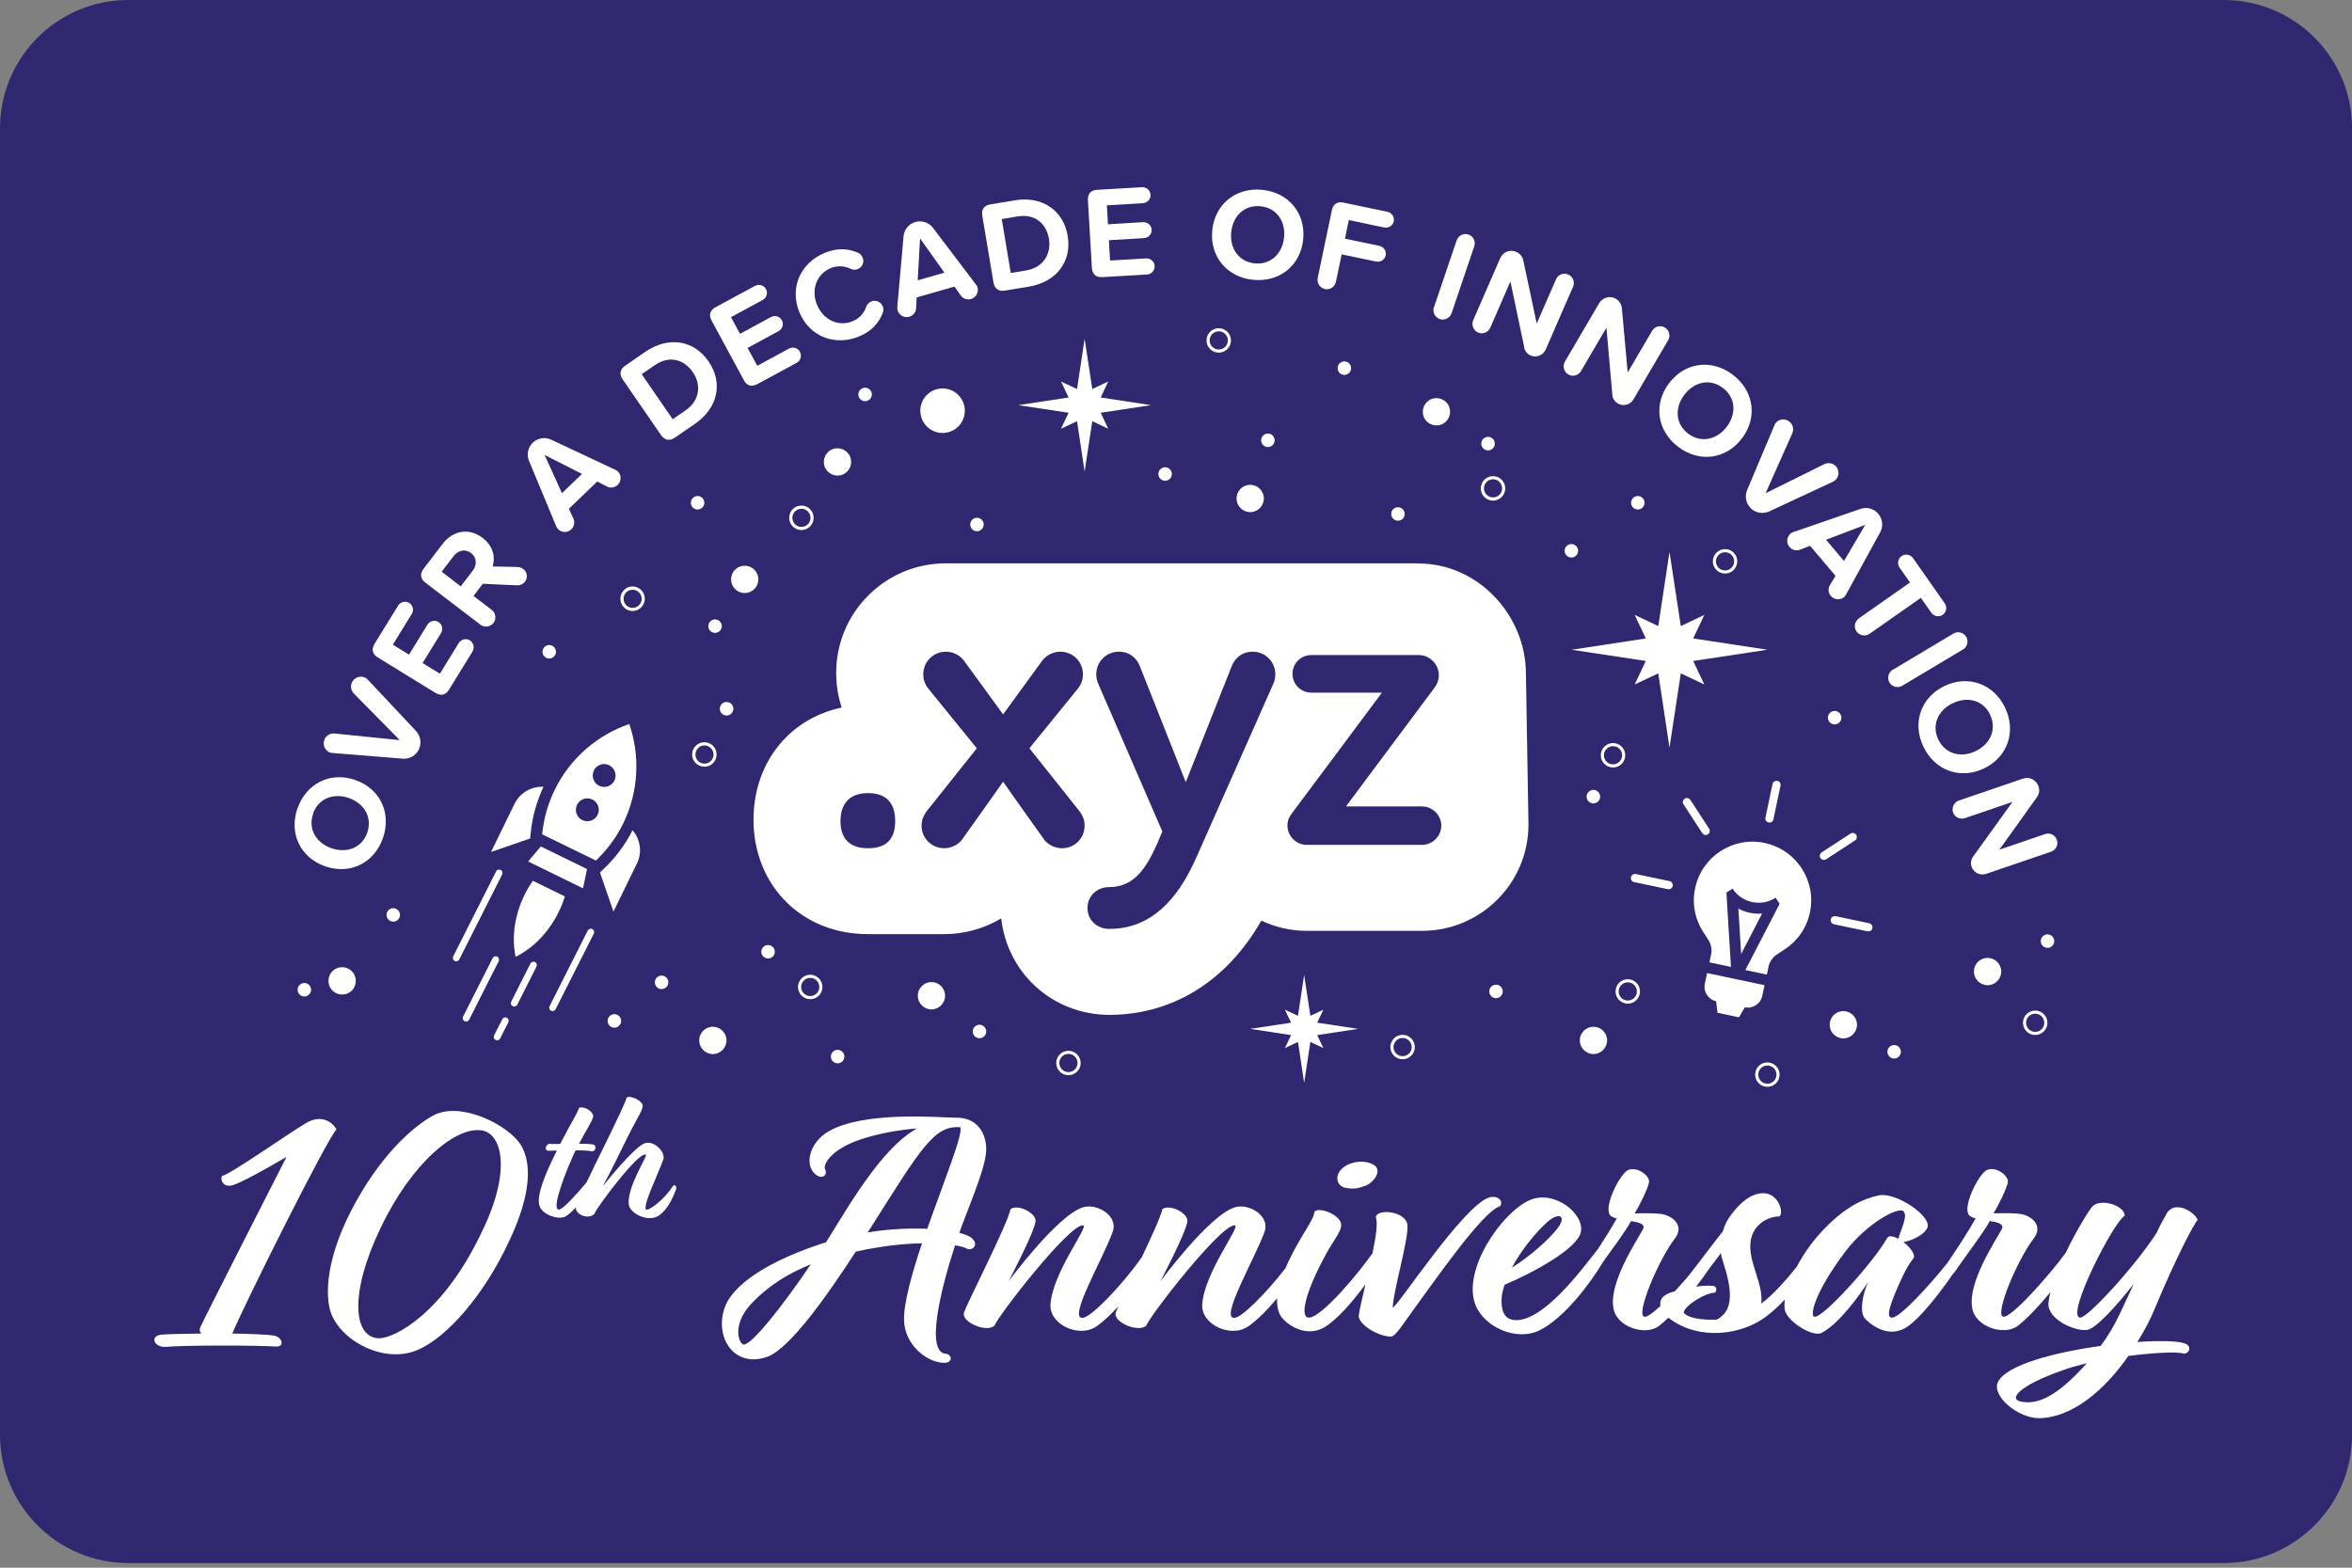 <svg viewBox="0 0 279 186" fill="none" xmlns="http://www.w3.org/2000/svg">
<rect x="0" y="0" width="279" height="186" fill="#808080" stroke="none"/>
<g clip-path="url(#clip0_485_2636)">
<path d="M263.78 0H15.23C6.819 0 0 6.819 0 15.23V170.22C0 178.631 6.819 185.45 15.23 185.45H263.78C272.191 185.45 279.01 178.631 279.01 170.22V15.23C279.01 6.819 272.191 0 263.78 0Z" fill="#2F2870"></path>
<path d="M32.49 158.46C31.78 158.34 29.8 158.26 27.55 158.22C29.17 154.39 38.84 135.04 39.91 134.01C39.52 133.22 38.17 132.11 36.28 133.26C33.91 134.68 27.2 139.42 26.37 139.5C26.09 139.74 26.33 141.08 27.75 140.57C29.41 139.98 33.99 137.25 33.99 137.25C33.99 137.25 24.39 156.09 23.76 157.47C23.64 157.75 23.68 157.98 23.88 158.22C21.98 158.26 20.29 158.26 19.3 158.34C17.64 158.42 18.27 159.92 19.69 159.8C21.78 159.6 30.19 159.6 32.68 159.76C33.86 159.84 33.47 158.61 32.48 158.46H32.49Z" fill="white"></path>
<path d="M51.53 132.28C50.11 132.99 46.4 135.56 42.88 141.44C39.17 147.64 38.54 152.3 39.05 155.02C39.76 158.77 45.33 161.93 49.48 160.19C52.99 158.73 57.46 153.63 60.42 147.2C63.11 141.51 63.03 137.92 61.8 135.87C60.42 133.58 54.85 130.66 51.53 132.28ZM57.22 146.02C52.64 155.81 46.79 158.81 44.94 158.78C41.94 158.7 41.39 153.57 45.1 145.79C48.81 137.93 54.18 133.51 57.26 134.14C59.55 134.61 60.66 138.92 57.22 146.03V146.02Z" fill="white"></path>
<path d="M79.83 140.71C78.72 142.44 77.02 143.59 76.7 143.52C76.06 143.38 78.04 139.38 78.68 137.58C78.98 136.75 77.67 135.32 76.54 135.62C75.32 135.97 71.84 140.32 71.5 140.75C71.62 140.54 72.44 139.02 74.01 135.8C75.62 132.48 76.17 131.91 76.24 131.24C76.31 130.66 74.79 129.88 74.33 130.23C74.28 130.62 73.11 133.04 71.91 135.5C70.97 137.41 70.18 139 69.59 140.27C68.46 141.62 67 143.24 66.45 143.47C65.32 143.93 66.63 140.18 67.88 137.35C68 137.07 68.13 136.77 68.29 136.48C69.21 136.48 70.04 136.53 70.2 136.6C70.57 136.62 70.78 136.19 70.52 135.86C70.4 135.74 69.62 135.7 68.68 135.7C69.44 134.27 70.25 133.01 70.36 132.52C70.48 132.01 69.42 131.18 68.68 131.44C68.54 132.02 67.85 133.01 66.45 135.72C65.81 135.74 65.28 135.74 65.14 135.7C64.66 135.88 64.59 136.53 65.05 136.53C65.17 136.53 65.56 136.53 66.06 136.51C64.38 139.83 63.78 141.76 63.94 142.84C64.12 144.11 66.2 144.75 67.02 144.36C67.36 144.2 67.83 143.77 68.33 143.23C68.12 143.97 69.71 144.8 70.49 144.04C70.72 143.35 75.76 136.56 76.61 137C76.86 137.14 74.4 140.73 74.58 142.87C74.67 143.95 76.93 145.15 78.24 144.16C79.09 143.52 79.69 142.48 80.22 141.05C80.27 140.68 80.01 140.5 79.81 140.73L79.83 140.71Z" fill="white"></path>
<path d="M114.82 148.2C115.57 148.36 116.16 147.45 115.06 146.74C114.78 146.58 114.35 146.42 113.8 146.27C113.96 145.84 114.08 145.44 114.23 145.09C115.61 141.42 117.03 138.1 116.99 136.24C116.91 133.99 115.53 132.53 113.32 132.61C110.67 132.53 102.58 131.9 98.43 134.15C95.9 135.53 95.31 138.45 96.93 139.48C97.48 139.84 98.15 139.52 97.92 138.81C97.49 138.3 98.51 136.4 101.99 135.22C104.2 134.47 106.57 134.07 108.78 133.88C106.41 135.22 103.8 137.99 99.97 144.19L97.96 147.43C97.88 147.43 97.8 147.47 97.72 147.47C88.87 150.35 86.7 153.51 86.15 154.7C84.53 158.25 86.86 162.44 91.01 160.98C93.77 159.99 98.39 153.32 101.51 148.5C104.55 147.83 107.24 147.55 109.37 147.51C108.15 151.18 107.16 154.7 107.24 156.71C107.36 159.63 110 161.69 112.02 161.69C113.01 161.69 112.97 160.78 112.26 160.62C109.69 160.58 111.63 152.84 113.29 147.75C114.08 147.87 114.63 148.07 114.83 148.22L114.82 148.2ZM88.24 159.53C87.65 159.49 86.82 157.28 88.95 154.87C90.06 153.65 92.23 151.59 96.18 150.01C92.59 155.3 89.19 159.49 88.24 159.53ZM110 145.79C107.99 145.71 105.54 145.79 102.93 146.22L103.56 145.23C109.33 136.11 110.87 133.5 113.91 133.74C114.3 134.45 112.01 140.06 110 145.78V145.79Z" fill="white"></path>
<path d="M159.6 140.93C160.71 141.13 161.18 140.97 162.05 140.65C162.88 140.33 163.91 139.03 163.12 138.32C162.17 137.61 160.51 137.69 159.45 138.44C158.27 139.27 158.42 140.69 159.61 140.93H159.6Z" fill="white"></path>
<path d="M177.96 143.1C178.39 142.43 177.6 141.8 176.66 142.07C173.58 143.02 165.72 155.14 165.21 155.14C165.25 153.21 167.14 146.93 166.95 145.31C166.75 143.69 163.28 143.34 163.2 144.44C163.46 145.03 163.22 146.74 162.81 148.69C161.15 151.07 156.97 156.07 155.38 156.32C154.2 156.52 154.63 153.91 156.84 149.65C158.14 147.12 158.97 146.37 159.09 145.46C159.25 144.16 156.4 143.13 155.93 143.76C155.81 144.83 154.43 146.37 152.89 149.57C152.74 149.88 152.61 150.18 152.49 150.46C150.18 153.45 147.36 156.27 146.46 156.36C144.6 156.56 148.87 149.33 150.01 146.13C150.68 144.2 148.08 142.73 146.46 143.25C143.42 144.2 137.65 152.02 137.65 152.02C137.65 152.02 140.69 146.25 140.85 144.91C140.97 143.96 138.8 142.82 137.89 143.45C137.71 144.3 136.61 146.7 135.44 149.17C133.02 152.58 129.48 156.25 128.45 156.36C126.59 156.56 130.86 149.33 132 146.13C132.67 144.2 130.07 142.73 128.45 143.25C125.41 144.2 119.64 152.02 119.64 152.02C119.64 152.02 122.68 146.25 122.84 144.91C122.96 143.96 120.79 142.82 119.88 143.45C119.49 145.31 114.71 154.63 114.35 155.73C113.99 156.84 117.04 158.18 117.98 157.27C118.41 156.09 126.83 145.23 128.48 145.38C129.23 145.46 124.81 151.03 124.61 154.82C124.49 157.15 128.01 158.81 130.1 157.35C130.86 156.81 131.75 155.99 132.66 155C132.5 155.35 132.4 155.6 132.35 155.73C131.99 156.84 135.04 158.18 135.98 157.27C136.41 156.09 144.83 145.23 146.48 145.38C147.23 145.46 142.81 151.03 142.61 154.82C142.49 157.15 146.01 158.81 148.1 157.35C149.1 156.65 150.31 155.45 151.5 154.03C151.44 155.1 151.68 155.86 152.09 156.36C152.96 157.43 155.13 158.65 157.11 157.47C158.61 156.57 160.45 154.46 161.98 152.36C161.62 153.88 161.3 155.25 161.18 156.05C161.06 157.08 163.43 158.58 165.01 158.58C165.52 158.58 166.59 156.88 167.14 156.13C170.06 152.14 175.87 143.69 177.96 143.1Z" fill="white"></path>
<path d="M256.98 144.05C256.59 144.72 256.19 145.47 255.83 146.26C253.18 150.37 247.58 156.41 246.75 156.33C244.97 156.17 250.74 144.92 252.04 144.25C252.04 143.03 249.24 142.16 248.25 143.1C247.89 143.44 246.35 145.89 245.03 148.66C243.25 151.11 238.5 156.54 237.59 156.21C236.64 155.85 239.25 149.58 241.22 146.97C242.52 145.31 240.79 144.13 239.52 144.01C237.74 143.85 236.48 144.01 236.48 143.93C237.07 143.02 238.06 140.97 238.18 140.26C238.3 139.51 236.8 138.36 235.73 138.8C234.82 139.16 233.01 142.67 233.44 143.93C233.52 144.25 233.87 144.44 234.35 144.56C233.63 145.89 232.06 148.31 230.99 149.86C229.03 152.33 225.5 156.23 224.48 156.33C223.69 156.41 224.12 154.99 225.15 152.62C226.02 150.65 226.37 150.09 226.97 149.3C227.29 148.91 226.61 148 225.79 147.36C226.66 147.24 228.24 146.57 228.63 145.66C229.18 144.32 224.92 141.4 222.86 141.83C221.04 142.22 218.75 143.17 215.83 146.41C214.74 147.63 213.83 148.98 213.14 150.29C211.94 151.79 210.37 153.59 208.92 154.67C209.2 152.5 207.62 150.13 207.62 147.88C207.62 145.16 209.99 144.29 211.06 144.33C211.65 143.97 211.02 141.57 209.16 141.57C207.7 141.57 206.4 142.72 205.37 144.1C204.9 144.69 204.58 145.36 204.38 146.07C203.2 147.56 201.68 149.63 200.29 151.38C199.77 151.99 199.22 152.62 198.67 153.21C197.22 153.54 196.82 154.23 196.97 154.94C196.06 155.79 195.33 156.33 195.02 156.22C194.07 155.86 196.68 149.59 198.65 146.98C199.95 145.32 198.22 144.14 196.95 144.02C195.17 143.86 193.91 144.02 193.91 143.94C194.5 143.03 195.49 140.98 195.61 140.27C195.73 139.52 194.23 138.37 193.16 138.81C192.25 139.17 190.44 142.68 190.87 143.94C190.95 144.26 191.3 144.45 191.78 144.57C191.29 145.47 190.41 146.88 189.56 148.18C187.69 150.55 183.03 156.92 179.62 156.62C178.32 156.5 178.08 155.28 178.12 154.17C178.12 153.62 178.28 153.06 178.48 152.43C181.68 151.09 187.09 148.2 187.52 146.19C187.99 144.02 184.36 141.1 181.44 142.4C178.08 143.9 173.46 150.69 175 154.76C176.03 157.48 179.94 159.22 182.7 157.8C185.56 156.33 188.54 152.43 190.16 149.72C191.41 147.98 192.82 146.08 193.48 144.88C194.47 145.04 195.26 145.24 194.86 145.91C194.03 147.41 190.87 152.19 191.38 155.15C191.7 157.44 195.17 158.55 196.79 157.32C197.14 157.05 197.52 156.72 197.91 156.34C197.96 156.38 198 156.41 198.05 156.45C201.6 159.1 206.66 158.39 209.54 156.17C210.32 155.58 211.05 154.9 211.73 154.18C211.66 154.64 211.66 155.05 211.71 155.38C211.95 156.76 215.03 158.7 216.09 158.14C218.14 157.07 220.51 153.76 221.62 152.1C220.91 153.56 220.55 155.77 221.26 156.48C222.37 157.59 224.34 158.73 226.28 157.39C227.86 156.3 230.11 153.41 231.66 151.15C231.71 151.11 231.76 151.05 231.81 150.99C233.19 148.98 235.21 146.37 236.04 144.87C237.03 145.03 237.82 145.23 237.42 145.9C236.59 147.4 233.43 152.18 233.94 155.14C234.26 157.43 237.73 158.54 239.35 157.31C240.48 156.44 241.92 154.9 243.23 153.3C243.12 153.75 243.03 154.19 242.99 154.59C242.83 156.56 246.19 157.99 247.57 157.79C248.64 157.63 251.05 154.95 253.1 152.34L252.67 153.29C251.68 155.3 251.05 157.16 249.19 159.69C243.74 160.44 237.97 161.94 236.99 163.99C236.24 165.65 239.4 168.29 241.93 168.26C245.88 168.18 249.71 164.86 252.47 160.88C255.75 160.45 258.47 160.37 259.03 160.6C259.66 160.64 260.06 159.77 259.23 159.42C258.48 159.1 256.27 159.03 253.54 159.22C254.41 157.84 255.12 156.46 255.67 155.11C258 149.5 260.29 145.08 260.69 144.76C260.41 143.81 257.89 142.27 256.98 144.05ZM183.53 145C184.99 143.7 185.86 144.33 184.75 145.75C183.72 147.09 181.47 149.07 179.34 150.41C180.49 148.24 182.26 146.14 183.53 145ZM204.42 155.98C204.14 156.26 203.91 156.45 203.63 156.57C201.62 156.65 200 156.29 199.72 155.7C199.92 154.83 202.33 153.37 203.43 153.37C203.67 153.13 203.63 152.74 203.39 152.62C203.16 152.51 202.23 152.5 201.2 152.65C201.76 151.93 202.28 151.22 202.72 150.56C203.21 149.92 203.69 149.28 204.14 148.68C204.18 149.04 204.3 149.43 204.42 149.79C204.89 151.29 205.92 154.49 204.42 155.99V155.98ZM223.85 146.9C222.35 149.62 216.15 156.54 215.2 156.22C214.69 156.06 215.24 153.34 218.91 148.48C221.4 145.2 225.11 143.15 225.78 143.7C226.41 144.25 225.35 146.15 225.19 146.98C224.6 146.66 224.04 146.55 223.85 146.9ZM247.43 161.87C243.8 165.9 241.66 166.57 239.93 166.33C238 166.09 239.57 164.36 244.67 162.58C245.54 162.26 246.53 161.99 247.51 161.75C247.47 161.79 247.43 161.83 247.43 161.87Z" fill="white"></path>
<path d="M35.29 95.92C36.32 92.95 39.18 91.52 42.13 92.54C45.08 93.56 46.46 96.45 45.43 99.42C44.41 102.37 41.55 103.81 38.59 102.79C35.63 101.77 34.26 98.88 35.28 95.92H35.29ZM37.14 96.56C36.52 98.37 37.5 100.01 39.33 100.64C41.15 101.27 42.95 100.59 43.57 98.78C44.19 96.97 43.2 95.31 41.38 94.68C39.54 94.05 37.75 94.74 37.13 96.55L37.14 96.56Z" fill="white"></path>
<path d="M47.75 90.01L39.46 89.34C39.32 89.34 39.18 89.31 39.06 89.25C38.47 88.97 38.24 88.27 38.51 87.69C38.73 87.23 39.22 86.98 39.69 87.03L47.42 87.81L41.97 82.28C41.64 81.93 41.53 81.4 41.75 80.95C42.03 80.38 42.72 80.12 43.31 80.4C43.44 80.46 43.55 80.55 43.64 80.65L49.34 86.72C49.88 87.29 50.04 88.16 49.69 88.91C49.33 89.67 48.54 90.08 47.76 90.02L47.75 90.01Z" fill="white"></path>
<path d="M51.65 82.21L44.81 78C44.17 77.61 44.04 77.03 44.43 76.39L47.22 71.86C47.5 71.41 48.08 71.26 48.55 71.54C48.99 71.81 49.12 72.4 48.84 72.85L46.6 76.49L48.52 77.67L50.7 74.12C50.98 73.67 51.56 73.52 52.01 73.8C52.46 74.08 52.59 74.67 52.31 75.12L50.13 78.67L52.18 79.93L54.42 76.29C54.7 75.84 55.3 75.7 55.73 75.97C56.18 76.25 56.32 76.85 56.05 77.3L53.26 81.83C52.87 82.47 52.29 82.6 51.64 82.2L51.65 82.21Z" fill="white"></path>
<path d="M61.41 67.28C61.64 67.28 61.85 67.34 62.1 67.53C62.52 67.85 62.64 68.53 62.29 69C62.05 69.31 61.69 69.46 61.36 69.45L57.27 69.26L56.17 70.71L58.33 72.36C58.8 72.72 58.91 73.41 58.55 73.9C58.17 74.39 57.46 74.48 56.99 74.12L50.46 69.13C49.87 68.68 49.79 68.09 50.24 67.49L52.48 64.56C53.79 62.84 55.72 62.65 57.25 63.82C58.57 64.83 58.76 66.17 58.44 67.21L61.41 67.27V67.28ZM54.66 69.56L56.07 67.72C56.61 67.02 56.57 66.14 55.88 65.62C55.19 65.09 54.34 65.28 53.8 65.99L52.39 67.83L54.66 69.57V69.56Z" fill="white"></path>
<path d="M73.31 55.95C73.74 56.4 73.71 57.11 73.26 57.54C72.91 57.87 72.39 57.94 71.99 57.72L70.85 57.13L67.48 60.36L68.02 61.53C68.22 61.94 68.12 62.47 67.77 62.8C67.32 63.23 66.62 63.22 66.19 62.77C66.09 62.67 66.03 62.54 65.98 62.44L62.75 54.68C62.45 53.96 62.6 53.1 63.2 52.52C63.8 51.95 64.67 51.83 65.37 52.16L72.97 55.73C73.08 55.78 73.21 55.85 73.31 55.95ZM69.04 56.23L64.6 53.98L66.66 58.51L69.04 56.23Z" fill="white"></path>
<path d="M78.41 51.62L73.86 45.01C73.44 44.4 73.54 43.81 74.16 43.39L76.57 41.73C79.25 39.89 82.28 40.31 84.05 42.88C85.82 45.45 85.13 48.42 82.46 50.27L80.05 51.93C79.44 52.35 78.85 52.25 78.42 51.62H78.41ZM81.35 48.67C83.04 47.5 83.19 45.61 82.19 44.16C81.15 42.65 79.42 42.12 77.67 43.33L76.12 44.4L79.8 49.74L81.35 48.67Z" fill="white"></path>
<path d="M88.23 45.09L84.41 38.03C84.05 37.37 84.22 36.8 84.88 36.45L89.56 33.92C90.03 33.67 90.61 33.83 90.87 34.31C91.11 34.76 90.93 35.34 90.47 35.59L86.71 37.63L87.78 39.61L91.45 37.62C91.92 37.37 92.5 37.53 92.75 38C93 38.47 92.82 39.04 92.35 39.29L88.68 41.28L89.83 43.4L93.59 41.36C94.06 41.11 94.65 41.28 94.89 41.74C95.14 42.21 94.97 42.8 94.5 43.05L89.82 45.58C89.16 45.94 88.59 45.77 88.23 45.1V45.09Z" fill="white"></path>
<path d="M94.83 37.05C93.61 34.1 95.01 31.17 97.81 30.01C99.39 29.36 100.71 29.5 101.82 30.01C102.04 30.1 102.23 30.31 102.33 30.56C102.55 31.09 102.3 31.7 101.76 31.92C101.47 32.04 101.17 32.03 100.89 31.89C100.2 31.55 99.36 31.48 98.55 31.81C96.88 32.5 96.17 34.36 96.92 36.17C97.67 37.98 99.49 38.8 101.15 38.11C101.96 37.78 102.5 37.15 102.76 36.38C102.86 36.12 103.06 35.89 103.35 35.77C103.88 35.55 104.49 35.8 104.71 36.34C104.81 36.58 104.82 36.85 104.73 37.07C104.31 38.22 103.48 39.27 101.9 39.92C99.1 41.08 96.04 39.99 94.82 37.04L94.83 37.05Z" fill="white"></path>
<path d="M115.95 34.09C116.12 34.69 115.77 35.31 115.17 35.48C114.71 35.61 114.22 35.43 113.96 35.05L113.22 34L108.74 35.29L108.67 36.57C108.66 37.03 108.32 37.45 107.86 37.58C107.26 37.75 106.65 37.41 106.47 36.81C106.43 36.68 106.44 36.53 106.44 36.41L107.18 28.04C107.25 27.26 107.78 26.57 108.58 26.34C109.37 26.11 110.2 26.41 110.67 27.03L115.74 33.72C115.82 33.81 115.9 33.93 115.94 34.07L115.95 34.09ZM112.03 32.35L109.14 28.29L108.86 33.26L112.03 32.35Z" fill="white"></path>
<path d="M117.85 33.51L116.52 25.59C116.4 24.85 116.74 24.37 117.48 24.25L120.36 23.77C123.57 23.23 126.13 24.9 126.65 27.98C127.17 31.06 125.28 33.46 122.08 34L119.2 34.48C118.46 34.6 117.98 34.26 117.85 33.51ZM121.76 32.08C123.78 31.74 124.72 30.09 124.43 28.35C124.13 26.54 122.79 25.33 120.69 25.68L118.83 25.99L119.9 32.39L121.76 32.08Z" fill="white"></path>
<path d="M129.52 31.76L129.05 23.75C129.01 23 129.4 22.56 130.15 22.52L135.46 22.21C135.99 22.18 136.45 22.57 136.48 23.12C136.51 23.63 136.1 24.08 135.57 24.11L131.3 24.36L131.43 26.61L135.59 26.36C136.12 26.33 136.58 26.72 136.61 27.25C136.64 27.78 136.23 28.22 135.7 28.25L131.54 28.5L131.68 30.91L135.95 30.66C136.48 30.63 136.94 31.04 136.97 31.55C137 32.08 136.59 32.54 136.06 32.57L130.75 32.88C130 32.92 129.56 32.53 129.52 31.77V31.76Z" fill="white"></path>
<path d="M149.7 22.52C152.83 22.82 154.89 25.27 154.59 28.38C154.29 31.49 151.8 33.5 148.67 33.2C145.56 32.9 143.5 30.45 143.8 27.34C144.1 24.23 146.59 22.22 149.7 22.52ZM149.51 24.47C147.61 24.29 146.24 25.62 146.05 27.56C145.86 29.48 146.95 31.07 148.85 31.25C150.75 31.43 152.13 30.08 152.32 28.16C152.51 26.22 151.41 24.65 149.51 24.47Z" fill="white"></path>
<path d="M156.31 32.98L157.99 24.94C158.14 24.21 158.64 23.88 159.37 24.04L164.58 25.13C165.1 25.24 165.44 25.74 165.33 26.27C165.22 26.77 164.71 27.09 164.19 26.99L160 26.11L159.54 28.32L163.62 29.17C164.14 29.28 164.48 29.78 164.37 30.3C164.26 30.82 163.75 31.14 163.23 31.03L159.15 30.18L158.47 33.44C158.35 34.02 157.77 34.42 157.18 34.3C156.57 34.17 156.19 33.57 156.31 32.99V32.98Z" fill="white"></path>
<path d="M170.1 36.46L172.79 28.52C172.98 27.95 173.62 27.63 174.2 27.83C174.77 28.02 175.07 28.65 174.88 29.22L172.19 37.16C172 37.72 171.38 38.05 170.8 37.86C170.21 37.66 169.9 37.01 170.09 36.45L170.1 36.46Z" fill="white"></path>
<path d="M180.81 41.21L179.17 33.4L176.78 38.88C176.54 39.42 175.9 39.7 175.34 39.46C174.77 39.21 174.52 38.54 174.75 38L177.96 30.63C178.28 29.9 179.12 29.56 179.86 29.88C180.3 30.07 180.61 30.46 180.7 30.91L182.29 38.39L184.58 33.14C184.82 32.58 185.46 32.32 186.03 32.57C186.59 32.81 186.84 33.47 186.6 34.02L183.35 41.48C183.05 42.16 182.25 42.48 181.57 42.18C181.16 42 180.87 41.64 180.79 41.21H180.81Z" fill="white"></path>
<path d="M191.26 46.83L190.56 38.88L187.54 44.03C187.24 44.54 186.57 44.74 186.04 44.43C185.5 44.12 185.33 43.42 185.63 42.91L189.7 35.97C190.1 35.29 190.98 35.04 191.68 35.45C192.1 35.69 192.35 36.12 192.39 36.57L193.08 44.19L195.98 39.25C196.29 38.73 196.95 38.54 197.49 38.86C198.01 39.17 198.19 39.85 197.88 40.37L193.76 47.39C193.38 48.03 192.55 48.25 191.91 47.87C191.52 47.64 191.28 47.25 191.25 46.81L191.26 46.83Z" fill="white"></path>
<path d="M205.56 44.47C208.06 46.38 208.52 49.54 206.62 52.03C204.72 54.52 201.55 54.91 199.05 53C196.56 51.1 196.11 47.93 198 45.45C199.9 42.96 203.07 42.57 205.56 44.47ZM204.37 46.03C202.85 44.87 200.99 45.29 199.81 46.83C198.64 48.36 198.72 50.28 200.24 51.44C201.76 52.6 203.65 52.18 204.82 50.65C206 49.1 205.9 47.19 204.38 46.03H204.37Z" fill="white"></path>
<path d="M207.25 58.14L210.48 50.48C210.52 50.35 210.6 50.22 210.69 50.12C211.14 49.65 211.88 49.65 212.34 50.09C212.71 50.45 212.8 50.98 212.6 51.42L209.44 58.52L216.4 55.07C216.84 54.86 217.38 54.93 217.73 55.27C218.19 55.71 218.21 56.45 217.76 56.92C217.66 57.02 217.54 57.1 217.42 57.16L209.88 60.67C209.17 61 208.29 60.89 207.7 60.32C207.09 59.74 206.95 58.86 207.25 58.14Z" fill="white"></path>
<path d="M218.76 70.84C218.29 71.24 217.57 71.17 217.17 70.7C216.86 70.33 216.83 69.81 217.07 69.42L217.73 68.32L214.72 64.76L213.52 65.22C213.1 65.39 212.58 65.26 212.27 64.89C211.87 64.42 211.93 63.71 212.4 63.31C212.51 63.22 212.64 63.16 212.75 63.12L220.69 60.38C221.43 60.12 222.27 60.32 222.81 60.97C223.34 61.6 223.41 62.48 223.03 63.16L218.99 70.52C218.94 70.63 218.86 70.75 218.75 70.84H218.76ZM218.74 66.56L221.26 62.27L216.61 64.04L218.74 66.56Z" fill="white"></path>
<path d="M220.48 73.38L226.57 69.11L225.33 67.34C225.03 66.91 225.12 66.29 225.56 65.98C226.01 65.67 226.62 65.79 226.93 66.22L230.69 71.58C230.99 72.01 230.9 72.63 230.45 72.95C230.02 73.25 229.4 73.13 229.1 72.7L227.86 70.93L221.77 75.2C221.29 75.54 220.58 75.43 220.23 74.93C219.87 74.42 220.01 73.72 220.49 73.38H220.48Z" fill="white"></path>
<path d="M224.52 79.47L231.72 75.17C232.24 74.86 232.92 75.03 233.24 75.56C233.55 76.08 233.37 76.75 232.85 77.06L225.65 81.36C225.14 81.66 224.45 81.51 224.14 80.99C223.82 80.46 224.01 79.77 224.51 79.46L224.52 79.47Z" fill="white"></path>
<path d="M237.83 83.93C239.2 86.76 238.18 89.79 235.37 91.16C232.56 92.52 229.54 91.44 228.17 88.61C226.81 85.8 227.83 82.76 230.64 81.4C233.45 80.04 236.47 81.12 237.83 83.93ZM236.07 84.78C235.24 83.06 233.38 82.59 231.63 83.44C229.89 84.28 229.1 86.03 229.93 87.75C230.76 89.47 232.64 89.95 234.37 89.11C236.12 88.26 236.89 86.5 236.06 84.78H236.07Z" fill="white"></path>
<path d="M234.07 101.61L238.73 95.14L233.08 97.07C232.52 97.26 231.88 96.97 231.68 96.4C231.48 95.81 231.8 95.17 232.36 94.98L239.97 92.38C240.72 92.12 241.54 92.52 241.81 93.28C241.97 93.74 241.89 94.22 241.62 94.59L237.17 100.81L242.59 98.96C243.16 98.76 243.79 99.06 243.99 99.65C244.19 100.22 243.88 100.86 243.3 101.05L235.6 103.68C234.89 103.92 234.12 103.54 233.88 102.84C233.73 102.41 233.81 101.96 234.07 101.61Z" fill="white"></path>
<path d="M168.29 66.84H112.2C108.72 66.84 105.45 68.19 103 70.65C100.54 73.11 99.19 76.37 99.19 79.85C99.19 81.27 99.41 82.64 99.84 83.94C97.33 84.48 95.07 85.67 93.3 87.42C90.77 89.92 89.38 93.42 89.38 97.27C89.38 101.12 90.82 104.68 93.43 107.17C95.18 108.84 98.25 110.83 102.99 110.83H112.02C114.44 110.83 116.77 110.16 118.77 108.96C119.09 111.97 120.48 114.8 122.67 116.88C125.07 119.16 128.25 120.41 131.6 120.41C136.45 120.41 140.95 118.71 144.61 115.48C146.53 113.79 148.18 111.73 149.63 109.23C151.26 110 153.09 110.44 155.01 110.44H168.7C175.66 110.44 181.31 104.78 181.31 97.83L181.01 79.97C181.01 72.96 175.31 66.86 168.3 66.86L168.29 66.84ZM102.97 100.64C100.89 100.64 99.7 99.6 99.7 97.42C99.7 95.24 100.89 94.1 102.97 94.1C105.05 94.1 106.19 95.19 106.19 97.42C106.19 99.65 105.05 100.64 102.97 100.64ZM125.98 100.64C125.24 100.64 124.34 100.29 123.85 99.6C122.31 97.47 118.99 92.75 118.99 92.75C118.99 92.75 115.67 97.46 114.13 99.6C113.63 100.29 112.74 100.64 112 100.64C110.51 100.64 109.32 99.45 109.32 97.96C109.32 97.22 109.57 96.77 109.87 96.32L115.87 88.78L110.07 81.64C109.67 81.09 109.52 80.6 109.52 80C109.52 78.51 110.71 77.32 112.2 77.32C113.04 77.32 113.84 77.72 114.33 78.36L118.99 84.76L123.65 78.36C124.15 77.72 124.94 77.32 125.78 77.32C127.27 77.32 128.46 78.51 128.46 80C128.46 80.6 128.31 81.09 127.91 81.64L122.11 88.78L128.11 96.32C128.41 96.77 128.66 97.21 128.66 97.96C128.66 99.45 127.47 100.64 125.98 100.64ZM151.08 81.05L141.85 101.88C139.67 106.74 136.54 110.21 131.58 110.21C130.14 110.21 129 109.17 129 107.73C129 106.29 130.14 105.25 131.58 105.25C134.75 105.25 136.24 102.72 137.88 98.65L130.24 81.04C130.14 80.79 130.04 80.44 130.04 80C130.04 78.51 131.23 77.32 132.72 77.32C134.21 77.32 134.95 78.36 135.2 79.01L140.66 92.8L146.12 79.01C146.37 78.37 147.11 77.32 148.6 77.32C150.09 77.32 151.28 78.51 151.28 80C151.28 80.45 151.18 80.79 151.08 81.04V81.05ZM168.69 100.24H155C153.76 100.24 152.72 99.2 152.72 97.96C152.72 97.27 152.97 96.87 153.27 96.47L159.18 88.55L162.92 83.53L163.93 82.18H155.55C154.31 82.18 153.32 81.19 153.32 79.95C153.32 78.71 154.31 77.72 155.55 77.72H168.3C169.59 77.72 170.68 78.81 170.68 80.1C170.68 80.79 170.43 81.24 170.13 81.64L159.66 95.68H168.69C169.93 95.68 170.97 96.72 170.97 97.96C170.97 99.2 169.93 100.24 168.69 100.24Z" fill="white"></path>
<path d="M70.68 102.11C71.97 100.88 73.09 99.41 73.92 97.71C75.79 93.88 75.93 89.65 74.65 85.9C70.91 87.19 67.66 89.9 65.79 93.73C64.96 95.43 64.49 97.21 64.31 98.99L70.69 102.1L70.68 102.11ZM70.44 91.41C70.77 90.74 71.58 90.46 72.26 90.79C72.93 91.12 73.21 91.93 72.89 92.61C72.56 93.28 71.75 93.56 71.07 93.23C70.4 92.9 70.12 92.09 70.45 91.41H70.44ZM68.45 95.48C68.78 94.81 69.59 94.53 70.27 94.86C70.95 95.19 71.22 96 70.89 96.68C70.56 97.35 69.75 97.63 69.07 97.3C68.4 96.97 68.12 96.16 68.45 95.48Z" fill="white"></path>
<path d="M75.03 98.51C74.17 100.21 73.03 101.75 71.62 103.09L71.17 103.52L72.77 108.16L75.55 102.46C76.21 101.12 75.95 99.57 75.03 98.5V98.51Z" fill="white"></path>
<path d="M62.95 98.86C63.14 96.92 63.66 95.07 64.47 93.35C63.07 93.28 61.69 94.03 61.03 95.38L58.25 101.08L62.89 99.48L62.95 98.86Z" fill="white"></path>
<path d="M62.65 102.21L69.16 105.4L69.64 103.11L64.15 100.43L62.65 102.21Z" fill="white"></path>
<path d="M63.21 104.5C61.38 107.12 60.52 110.48 61.16 113.52C63.94 112.16 66.06 109.41 67.01 106.36L63.21 104.5Z" fill="white"></path>
<path d="M59.39 103.21C59.19 103.11 58.95 103.19 58.85 103.39L53.76 113.47C53.66 113.67 53.74 113.91 53.94 114.01C54 114.04 54.06 114.05 54.12 114.05C54.27 114.05 54.41 113.97 54.48 113.83L59.57 103.75C59.67 103.55 59.59 103.31 59.39 103.21Z" fill="white"></path>
<path d="M58.98 113.5C58.78 113.4 58.54 113.48 58.44 113.68L54.93 120.62C54.83 120.82 54.91 121.06 55.11 121.16C55.17 121.19 55.23 121.2 55.29 121.2C55.44 121.2 55.58 121.12 55.65 120.98L59.16 114.04C59.26 113.84 59.18 113.6 58.98 113.5Z" fill="white"></path>
<path d="M60.12 120.75C59.92 120.65 59.68 120.73 59.58 120.93L58.61 122.85C58.51 123.05 58.59 123.29 58.79 123.39C58.85 123.42 58.91 123.43 58.97 123.43C59.12 123.43 59.26 123.35 59.33 123.21L60.3 121.29C60.4 121.09 60.32 120.85 60.12 120.75Z" fill="white"></path>
<path d="M63.46 114.14C63.26 114.04 63.02 114.12 62.92 114.32L60.64 118.84C60.54 119.04 60.62 119.28 60.82 119.38C60.88 119.41 60.94 119.42 61 119.42C61.15 119.42 61.29 119.34 61.36 119.2L63.64 114.68C63.74 114.48 63.66 114.24 63.46 114.14Z" fill="white"></path>
<path d="M70.26 110.23C70.06 110.13 69.82 110.21 69.72 110.41L65.19 119.38C65.09 119.58 65.17 119.82 65.37 119.92C65.43 119.95 65.49 119.96 65.55 119.96C65.7 119.96 65.84 119.88 65.91 119.74L70.44 110.77C70.54 110.57 70.46 110.33 70.26 110.23Z" fill="white"></path>
<path d="M125.86 45.26L126.76 47.16L120.78 48.07L126.76 48.97L125.86 50.87L127.76 49.97L128.66 55.95L129.57 49.97L131.46 50.87L130.57 48.97L136.54 48.07L130.57 47.16L131.46 45.26L129.57 46.16L128.66 40.19L127.76 46.16L125.86 45.26Z" fill="white"></path>
<path d="M153.15 122.81L152.42 124.35L153.97 123.62L154.7 128.48L155.44 123.62L156.98 124.35L156.25 122.81L161.11 122.07L156.25 121.34L156.98 119.8L155.44 120.52L154.7 115.67L153.97 120.52L152.42 119.8L153.15 121.34L148.3 122.07L153.15 122.81Z" fill="white"></path>
<path d="M193.91 81.21L196.71 79.89L198.04 88.7L199.38 79.89L202.17 81.21L200.85 78.42L209.65 77.09L200.85 75.75L202.17 72.96L199.38 74.28L198.04 65.48L196.71 74.28L193.91 72.96L195.23 75.75L186.43 77.09L195.23 78.42L193.91 81.21Z" fill="white"></path>
<path d="M84.56 121.82C83.66 121.82 82.94 122.55 82.94 123.44C82.94 124.33 83.67 125.06 84.56 125.06C85.45 125.06 86.18 124.33 86.18 123.44C86.18 122.55 85.45 121.82 84.56 121.82Z" fill="white"></path>
<path d="M218.66 119.96C217.76 119.96 217.04 120.69 217.04 121.58C217.04 122.47 217.77 123.2 218.66 123.2C219.55 123.2 220.28 122.47 220.28 121.58C220.28 120.69 219.55 119.96 218.66 119.96Z" fill="white"></path>
<path d="M235.77 113.65C234.87 113.65 234.15 114.38 234.15 115.27C234.15 116.16 234.88 116.89 235.77 116.89C236.66 116.89 237.39 116.16 237.39 115.27C237.39 114.38 236.66 113.65 235.77 113.65Z" fill="white"></path>
<path d="M190.64 123.44C190.64 122.54 189.91 121.82 189.02 121.82C188.13 121.82 187.4 122.55 187.4 123.44C187.4 124.33 188.13 125.06 189.02 125.06C189.91 125.06 190.64 124.33 190.64 123.44Z" fill="white"></path>
<path d="M112.11 118.14C112.11 117.24 111.38 116.52 110.49 116.52C109.6 116.52 108.87 117.25 108.87 118.14C108.87 119.03 109.6 119.76 110.49 119.76C111.38 119.76 112.11 119.03 112.11 118.14Z" fill="white"></path>
<path d="M126.74 124.67C125.94 124.67 125.29 125.32 125.29 126.12C125.29 126.92 125.94 127.57 126.74 127.57C127.54 127.57 128.19 126.92 128.19 126.12C128.19 125.32 127.54 124.67 126.74 124.67ZM126.74 127.2C126.15 127.2 125.66 126.72 125.66 126.12C125.66 125.52 126.14 125.04 126.74 125.04C127.34 125.04 127.82 125.52 127.82 126.12C127.82 126.72 127.34 127.2 126.74 127.2Z" fill="white"></path>
<path d="M167.83 124.23C167.83 123.43 167.18 122.78 166.38 122.78C165.58 122.78 164.93 123.43 164.93 124.23C164.93 125.03 165.58 125.68 166.38 125.68C167.18 125.68 167.83 125.03 167.83 124.23ZM165.3 124.23C165.3 123.64 165.78 123.15 166.38 123.15C166.98 123.15 167.46 123.63 167.46 124.23C167.46 124.83 166.98 125.31 166.38 125.31C165.78 125.31 165.3 124.83 165.3 124.23Z" fill="white"></path>
<path d="M206.08 66.6C206.08 65.8 205.43 65.15 204.63 65.15C203.83 65.15 203.18 65.8 203.18 66.6C203.18 67.4 203.83 68.05 204.63 68.05C205.43 68.05 206.08 67.4 206.08 66.6ZM203.55 66.6C203.55 66.01 204.03 65.52 204.63 65.52C205.23 65.52 205.71 66 205.71 66.6C205.71 67.2 205.23 67.68 204.63 67.68C204.03 67.68 203.55 67.2 203.55 66.6Z" fill="white"></path>
<path d="M194.54 117.63C194.54 116.83 193.89 116.18 193.09 116.18C192.29 116.18 191.64 116.83 191.64 117.63C191.64 118.43 192.29 119.08 193.09 119.08C193.89 119.08 194.54 118.43 194.54 117.63ZM192.01 117.63C192.01 117.04 192.49 116.55 193.09 116.55C193.69 116.55 194.17 117.03 194.17 117.63C194.17 118.23 193.69 118.71 193.09 118.71C192.49 118.71 192.01 118.23 192.01 117.63Z" fill="white"></path>
<path d="M116.19 121.58C115.75 121.58 115.39 121.94 115.39 122.38C115.39 122.82 115.75 123.18 116.19 123.18C116.63 123.18 116.99 122.82 116.99 122.38C116.99 121.94 116.63 121.58 116.19 121.58Z" fill="white"></path>
<path d="M78.48 117.35C78.921 117.35 79.28 116.992 79.28 116.55C79.28 116.108 78.921 115.75 78.48 115.75C78.038 115.75 77.68 116.108 77.68 116.55C77.68 116.992 78.038 117.35 78.48 117.35Z" fill="white"></path>
<path d="M159.47 42.88C159.03 42.88 158.67 43.24 158.67 43.68C158.67 44.12 159.03 44.48 159.47 44.48C159.91 44.48 160.27 44.12 160.27 43.68C160.27 43.24 159.91 42.88 159.47 42.88Z" fill="white"></path>
<path d="M178.26 117.63C178.26 117.19 177.9 116.83 177.46 116.83C177.02 116.83 176.66 117.19 176.66 117.63C176.66 118.07 177.02 118.43 177.46 118.43C177.9 118.43 178.26 118.07 178.26 117.63Z" fill="white"></path>
<path d="M216.83 85.15C216.83 85.59 217.19 85.95 217.63 85.95C218.07 85.95 218.43 85.59 218.43 85.15C218.43 84.71 218.07 84.35 217.63 84.35C217.19 84.35 216.83 84.71 216.83 85.15Z" fill="white"></path>
<path d="M84.02 74.29C84.02 74.73 84.38 75.09 84.82 75.09C85.26 75.09 85.62 74.73 85.62 74.29C85.62 73.85 85.26 73.49 84.82 73.49C84.38 73.49 84.02 73.85 84.02 74.29Z" fill="white"></path>
<path d="M192.79 89.61C192.79 88.81 192.14 88.16 191.34 88.16C190.54 88.16 189.89 88.81 189.89 89.61C189.89 90.41 190.54 91.06 191.34 91.06C192.14 91.06 192.79 90.41 192.79 89.61ZM190.26 89.61C190.26 89.02 190.74 88.53 191.34 88.53C191.94 88.53 192.42 89.01 192.42 89.61C192.42 90.21 191.94 90.69 191.34 90.69C190.74 90.69 190.26 90.21 190.26 89.61Z" fill="white"></path>
<path d="M111.81 46.09C110.35 46.09 109.17 47.27 109.17 48.73C109.17 50.19 110.35 51.37 111.81 51.37C113.27 51.37 114.45 50.19 114.45 48.73C114.45 47.27 113.27 46.09 111.81 46.09Z" fill="white"></path>
<path d="M146.02 40.39C146.02 39.59 145.37 38.94 144.57 38.94C143.77 38.94 143.12 39.59 143.12 40.39C143.12 41.19 143.77 41.84 144.57 41.84C145.37 41.84 146.02 41.19 146.02 40.39ZM144.57 41.47C143.98 41.47 143.49 40.99 143.49 40.39C143.49 39.79 143.97 39.31 144.57 39.31C145.17 39.31 145.65 39.79 145.65 40.39C145.65 40.99 145.17 41.47 144.57 41.47Z" fill="white"></path>
<path d="M186.4 66.15C186.84 66.15 187.2 65.79 187.2 65.35C187.2 64.91 186.84 64.55 186.4 64.55C185.96 64.55 185.6 64.91 185.6 65.35C185.6 65.79 185.96 66.15 186.4 66.15Z" fill="white"></path>
<path d="M91.11 113.72C91.551 113.72 91.91 113.362 91.91 112.92C91.91 112.478 91.551 112.12 91.11 112.12C90.668 112.12 90.31 112.478 90.31 112.92C90.31 113.362 90.668 113.72 91.11 113.72Z" fill="white"></path>
<path d="M81.95 59.65C81.95 60.09 82.31 60.45 82.75 60.45C83.19 60.45 83.55 60.09 83.55 59.65C83.55 59.21 83.19 58.85 82.75 58.85C82.31 58.85 81.95 59.21 81.95 59.65Z" fill="white"></path>
<path d="M225.49 124.79C225.49 124.35 225.13 123.99 224.69 123.99C224.25 123.99 223.89 124.35 223.89 124.79C223.89 125.23 224.25 125.59 224.69 125.59C225.13 125.59 225.49 125.23 225.49 124.79Z" fill="white"></path>
<path d="M169.84 47.33C169 47.64 168.57 48.57 168.87 49.41C169.18 50.25 170.11 50.68 170.95 50.38C171.79 50.07 172.22 49.14 171.92 48.3C171.61 47.46 170.68 47.03 169.84 47.33Z" fill="white"></path>
<path d="M97.82 55.36C98.13 56.2 99.06 56.63 99.9 56.33C100.74 56.02 101.17 55.09 100.87 54.25C100.56 53.41 99.63 52.98 98.79 53.28C97.95 53.59 97.52 54.52 97.82 55.36Z" fill="white"></path>
<path d="M175.74 58.44C175.87 58.8 176.14 59.1 176.49 59.26C176.68 59.35 176.89 59.4 177.1 59.4C177.27 59.4 177.44 59.37 177.6 59.31C177.96 59.18 178.26 58.91 178.42 58.56C178.58 58.21 178.6 57.81 178.47 57.45C178.34 57.09 178.07 56.79 177.72 56.63C177.37 56.47 176.97 56.45 176.61 56.58C176.25 56.71 175.95 56.98 175.79 57.33C175.63 57.68 175.61 58.08 175.74 58.44ZM176.13 57.49C176.25 57.23 176.47 57.03 176.74 56.93C176.86 56.89 176.99 56.86 177.11 56.86C177.26 56.86 177.42 56.89 177.56 56.96C177.82 57.08 178.02 57.3 178.12 57.57C178.32 58.13 178.04 58.75 177.48 58.95C176.92 59.15 176.3 58.87 176.1 58.31C176 58.04 176.01 57.75 176.13 57.49Z" fill="white"></path>
<path d="M95.68 60.12C95.33 59.96 94.93 59.94 94.57 60.07C94.21 60.2 93.91 60.47 93.75 60.82C93.59 61.17 93.57 61.57 93.7 61.93C93.83 62.29 94.1 62.59 94.45 62.75C94.64 62.84 94.85 62.89 95.06 62.89C95.23 62.89 95.4 62.86 95.56 62.8C95.92 62.67 96.22 62.4 96.38 62.05C96.54 61.7 96.56 61.3 96.43 60.94C96.3 60.58 96.03 60.28 95.68 60.12ZM95.44 62.45C94.88 62.66 94.26 62.37 94.06 61.81C93.96 61.54 93.97 61.25 94.09 60.99C94.21 60.73 94.43 60.53 94.7 60.43C94.82 60.39 94.95 60.36 95.07 60.36C95.22 60.36 95.38 60.39 95.52 60.46C95.78 60.58 95.98 60.8 96.08 61.07C96.28 61.63 96 62.25 95.44 62.45Z" fill="white"></path>
<path d="M176.79 53.39C177.21 53.24 177.42 52.78 177.27 52.36C177.12 51.94 176.66 51.73 176.24 51.88C175.82 52.03 175.61 52.49 175.76 52.91C175.91 53.33 176.37 53.54 176.79 53.39Z" fill="white"></path>
<path d="M41.64 117.61C42.32 117.03 42.4 116 41.82 115.32C41.24 114.64 40.21 114.56 39.53 115.14C38.85 115.72 38.77 116.75 39.35 117.43C39.93 118.11 40.96 118.19 41.64 117.61Z" fill="white"></path>
<path d="M74.1 69.94C73.8 70.19 73.63 70.54 73.6 70.93C73.57 71.32 73.69 71.69 73.94 71.99C74.19 72.28 74.54 72.46 74.93 72.49C74.97 72.49 75.01 72.49 75.04 72.49C75.39 72.49 75.72 72.37 75.98 72.14C76.59 71.62 76.66 70.7 76.14 70.09C75.62 69.48 74.7 69.41 74.09 69.93L74.1 69.94ZM75.75 71.86C75.53 72.05 75.25 72.14 74.97 72.12C74.68 72.1 74.42 71.97 74.23 71.75C74.04 71.53 73.95 71.25 73.97 70.97C73.99 70.68 74.12 70.42 74.34 70.23C74.54 70.06 74.79 69.97 75.04 69.97C75.34 69.97 75.65 70.1 75.86 70.35C76.25 70.8 76.19 71.48 75.74 71.87L75.75 71.86Z" fill="white"></path>
<path d="M83.56 90.97C83.91 90.97 84.24 90.85 84.5 90.62C84.79 90.37 84.97 90.02 85 89.63C85.03 89.24 84.91 88.87 84.66 88.57C84.14 87.96 83.22 87.89 82.61 88.41C82 88.93 81.93 89.85 82.45 90.46C82.7 90.75 83.05 90.93 83.44 90.96C83.48 90.96 83.52 90.96 83.55 90.96L83.56 90.97ZM82.86 88.7C83.31 88.31 83.99 88.37 84.38 88.82C84.57 89.04 84.66 89.32 84.64 89.6C84.62 89.89 84.48 90.15 84.27 90.34C84.05 90.53 83.77 90.61 83.49 90.6C83.2 90.58 82.94 90.45 82.75 90.23C82.36 89.78 82.42 89.1 82.87 88.71L82.86 88.7Z" fill="white"></path>
<path d="M72.36 120.52C72.02 120.81 71.98 121.31 72.27 121.65C72.56 121.99 73.06 122.03 73.4 121.74C73.74 121.45 73.78 120.95 73.49 120.61C73.2 120.27 72.7 120.23 72.36 120.52Z" fill="white"></path>
<path d="M86.71 84.7C87.05 84.41 87.09 83.91 86.8 83.57C86.51 83.23 86.01 83.19 85.67 83.48C85.33 83.77 85.29 84.27 85.58 84.61C85.87 84.95 86.37 84.99 86.71 84.7Z" fill="white"></path>
<path d="M189.53 95.13C189.87 94.84 189.91 94.34 189.62 94C189.33 93.66 188.83 93.62 188.49 93.91C188.15 94.2 188.11 94.7 188.4 95.04C188.69 95.38 189.19 95.42 189.53 95.13Z" fill="white"></path>
<path d="M102.62 47.6C103.06 47.6 103.42 47.24 103.42 46.8C103.42 46.36 103.06 46 102.62 46C102.18 46 101.82 46.36 101.82 46.8C101.82 47.24 102.18 47.6 102.62 47.6Z" fill="white"></path>
<path d="M97.56 117.1C97.56 116.3 96.91 115.65 96.11 115.65C95.31 115.65 94.66 116.3 94.66 117.1C94.66 117.9 95.31 118.55 96.11 118.55C96.91 118.55 97.56 117.9 97.56 117.1ZM95.03 117.1C95.03 116.51 95.51 116.02 96.11 116.02C96.71 116.02 97.19 116.5 97.19 117.1C97.19 117.7 96.71 118.18 96.11 118.18C95.51 118.18 95.03 117.7 95.03 117.1Z" fill="white"></path>
<path d="M99.36 126.16C99.801 126.16 100.16 125.802 100.16 125.36C100.16 124.918 99.801 124.56 99.36 124.56C98.918 124.56 98.56 124.918 98.56 125.36C98.56 125.802 98.918 126.16 99.36 126.16Z" fill="white"></path>
<path d="M242.88 110.86C242.44 110.86 242.08 111.22 242.08 111.66C242.08 112.1 242.44 112.46 242.88 112.46C243.32 112.46 243.68 112.1 243.68 111.66C243.68 111.22 243.32 110.86 242.88 110.86Z" fill="white"></path>
<path d="M194.28 60.45C194.72 60.45 195.08 60.09 195.08 59.65C195.08 59.21 194.72 58.85 194.28 58.85C193.84 58.85 193.48 59.21 193.48 59.65C193.48 60.09 193.84 60.45 194.28 60.45Z" fill="white"></path>
<path d="M148.3 60.76C149.2 60.76 149.92 60.03 149.92 59.14C149.92 58.25 149.19 57.52 148.3 57.52C147.41 57.52 146.68 58.25 146.68 59.14C146.68 60.03 147.41 60.76 148.3 60.76Z" fill="white"></path>
<path d="M241.42 122.8C242.22 122.8 242.87 122.15 242.87 121.35C242.87 120.55 242.22 119.9 241.42 119.9C240.62 119.9 239.97 120.55 239.97 121.35C239.97 122.15 240.62 122.8 241.42 122.8ZM241.42 120.27C242.01 120.27 242.5 120.75 242.5 121.35C242.5 121.95 242.02 122.43 241.42 122.43C240.82 122.43 240.34 121.95 240.34 121.35C240.34 120.75 240.82 120.27 241.42 120.27Z" fill="white"></path>
<path d="M151.2 52.24C151.2 51.8 150.84 51.44 150.4 51.44C149.96 51.44 149.6 51.8 149.6 52.24C149.6 52.68 149.96 53.04 150.4 53.04C150.84 53.04 151.2 52.68 151.2 52.24Z" fill="white"></path>
<path d="M115.89 63.03C116.33 63.03 116.69 62.67 116.69 62.23C116.69 61.79 116.33 61.43 115.89 61.43C115.45 61.43 115.09 61.79 115.09 62.23C115.09 62.67 115.45 63.03 115.89 63.03Z" fill="white"></path>
<path d="M165.03 60.98C165.03 61.42 165.39 61.78 165.83 61.78C166.27 61.78 166.63 61.42 166.63 60.98C166.63 60.54 166.27 60.18 165.83 60.18C165.39 60.18 165.03 60.54 165.03 60.98Z" fill="white"></path>
<path d="M137.41 56.24C137.41 56.68 137.77 57.04 138.21 57.04C138.65 57.04 139.01 56.68 139.01 56.24C139.01 55.8 138.65 55.44 138.21 55.44C137.77 55.44 137.41 55.8 137.41 56.24Z" fill="white"></path>
<path d="M88.34 70.36C89.234 70.36 89.96 69.635 89.96 68.74C89.96 67.845 89.234 67.12 88.34 67.12C87.445 67.12 86.72 67.845 86.72 68.74C86.72 69.635 87.445 70.36 88.34 70.36Z" fill="white"></path>
<path d="M209.65 126.05C208.85 126.05 208.2 126.7 208.2 127.5C208.2 128.3 208.85 128.95 209.65 128.95C210.45 128.95 211.1 128.3 211.1 127.5C211.1 126.7 210.45 126.05 209.65 126.05ZM209.65 128.58C209.06 128.58 208.57 128.1 208.57 127.5C208.57 126.9 209.05 126.42 209.65 126.42C210.25 126.42 210.73 126.9 210.73 127.5C210.73 128.1 210.25 128.58 209.65 128.58Z" fill="white"></path>
<path d="M36.1 116.63C35.66 116.63 35.3 116.99 35.3 117.43C35.3 117.87 35.66 118.23 36.1 118.23C36.54 118.23 36.9 117.87 36.9 117.43C36.9 116.99 36.54 116.63 36.1 116.63Z" fill="white"></path>
<path d="M65.15 76.53C64.71 76.53 64.35 76.89 64.35 77.33C64.35 77.77 64.71 78.13 65.15 78.13C65.59 78.13 65.95 77.77 65.95 77.33C65.95 76.89 65.59 76.53 65.15 76.53Z" fill="white"></path>
<path d="M46.65 109.35C47.09 109.35 47.45 108.99 47.45 108.55C47.45 108.11 47.09 107.75 46.65 107.75C46.21 107.75 45.85 108.11 45.85 108.55C45.85 108.99 46.21 109.35 46.65 109.35Z" fill="white"></path>
<path d="M202.23 116.73C202.03 117.67 202.64 118.59 203.57 118.79L203.73 120.16L206.28 120.7L206.98 119.51C207.92 119.71 208.84 119.1 209.04 118.17L209.31 116.89L202.5 115.45L202.23 116.73Z" fill="white"></path>
<path d="M209.32 100.01C205.56 99.22 201.87 101.62 201.08 105.38C200.68 107.26 201.08 109.12 202.06 110.61L202.7 111.59C202.96 111.99 203.09 112.7 202.99 113.17L202.78 114.18L205.33 114.72L204.79 105.9L205.52 105.43C206.63 107.14 208.92 107.62 210.63 106.51L211.1 107.24L207.04 115.09L209.59 115.63L209.8 114.62C209.9 114.15 210.31 113.56 210.71 113.29L211.69 112.65C213.18 111.68 214.3 110.14 214.7 108.26C215.49 104.5 213.09 100.81 209.33 100.02L209.32 100.01Z" fill="white"></path>
<path d="M207.57 108.3C207.09 108.2 206.63 108.03 206.21 107.8L206.54 113.19L209.02 108.39C208.54 108.43 208.05 108.39 207.57 108.3Z" fill="white"></path>
<path d="M221.73 109.54L217.74 108.7C217.68 108.69 217.62 108.69 217.56 108.7C217.36 108.73 217.21 108.88 217.17 109.08C217.14 109.2 217.17 109.33 217.24 109.45C217.31 109.56 217.42 109.63 217.55 109.66L221.54 110.5C221.6 110.51 221.66 110.51 221.72 110.5C221.92 110.47 222.07 110.32 222.11 110.12C222.14 109.99 222.11 109.86 222.04 109.75C221.97 109.64 221.86 109.57 221.73 109.54Z" fill="white"></path>
<path d="M220.25 99.41C220.27 99.34 220.28 99.19 220.18 99.04C220.07 98.88 219.88 98.79 219.69 98.83C219.62 98.84 219.56 98.86 219.51 98.9L216.09 101.13C215.94 101.23 215.9 101.36 215.88 101.44C215.86 101.51 215.85 101.66 215.95 101.81C216.06 101.97 216.25 102.06 216.44 102.02C216.5 102.01 216.57 101.99 216.62 101.95L220.04 99.72C220.19 99.62 220.23 99.49 220.25 99.42V99.41Z" fill="white"></path>
<path d="M210.83 92.65C210.77 92.64 210.71 92.64 210.65 92.65C210.45 92.68 210.3 92.83 210.26 93.03L209.42 97.02C209.37 97.28 209.53 97.54 209.8 97.59C209.86 97.6 209.92 97.6 209.98 97.59C210.18 97.56 210.33 97.41 210.37 97.21L211.21 93.22C211.24 93.09 211.21 92.96 211.14 92.85C211.07 92.74 210.96 92.67 210.83 92.64V92.65Z" fill="white"></path>
<path d="M202.42 99.06C202.48 99.05 202.55 99.02 202.6 98.99C202.82 98.84 202.89 98.54 202.74 98.32L200.51 94.9C200.4 94.74 200.21 94.65 200.02 94.69C199.95 94.7 199.89 94.73 199.84 94.76C199.69 94.86 199.65 94.99 199.63 95.06C199.61 95.13 199.6 95.28 199.7 95.43L201.93 98.85C202.04 99.01 202.23 99.1 202.42 99.06Z" fill="white"></path>
<path d="M198.03 104.54L194.04 103.7C193.98 103.69 193.92 103.69 193.86 103.7C193.66 103.73 193.51 103.88 193.47 104.08C193.44 104.21 193.47 104.34 193.54 104.45C193.61 104.56 193.72 104.63 193.85 104.66L197.85 105.5C197.91 105.51 197.97 105.51 198.03 105.5C198.23 105.47 198.38 105.32 198.42 105.12C198.45 105 198.42 104.87 198.35 104.75C198.28 104.64 198.17 104.57 198.04 104.54H198.03Z" fill="white"></path>
</g>
<defs>
<clipPath id="clip0_485_2636">
<rect width="279.01" height="185.45" fill="white"></rect>
</clipPath>
</defs>
</svg>
